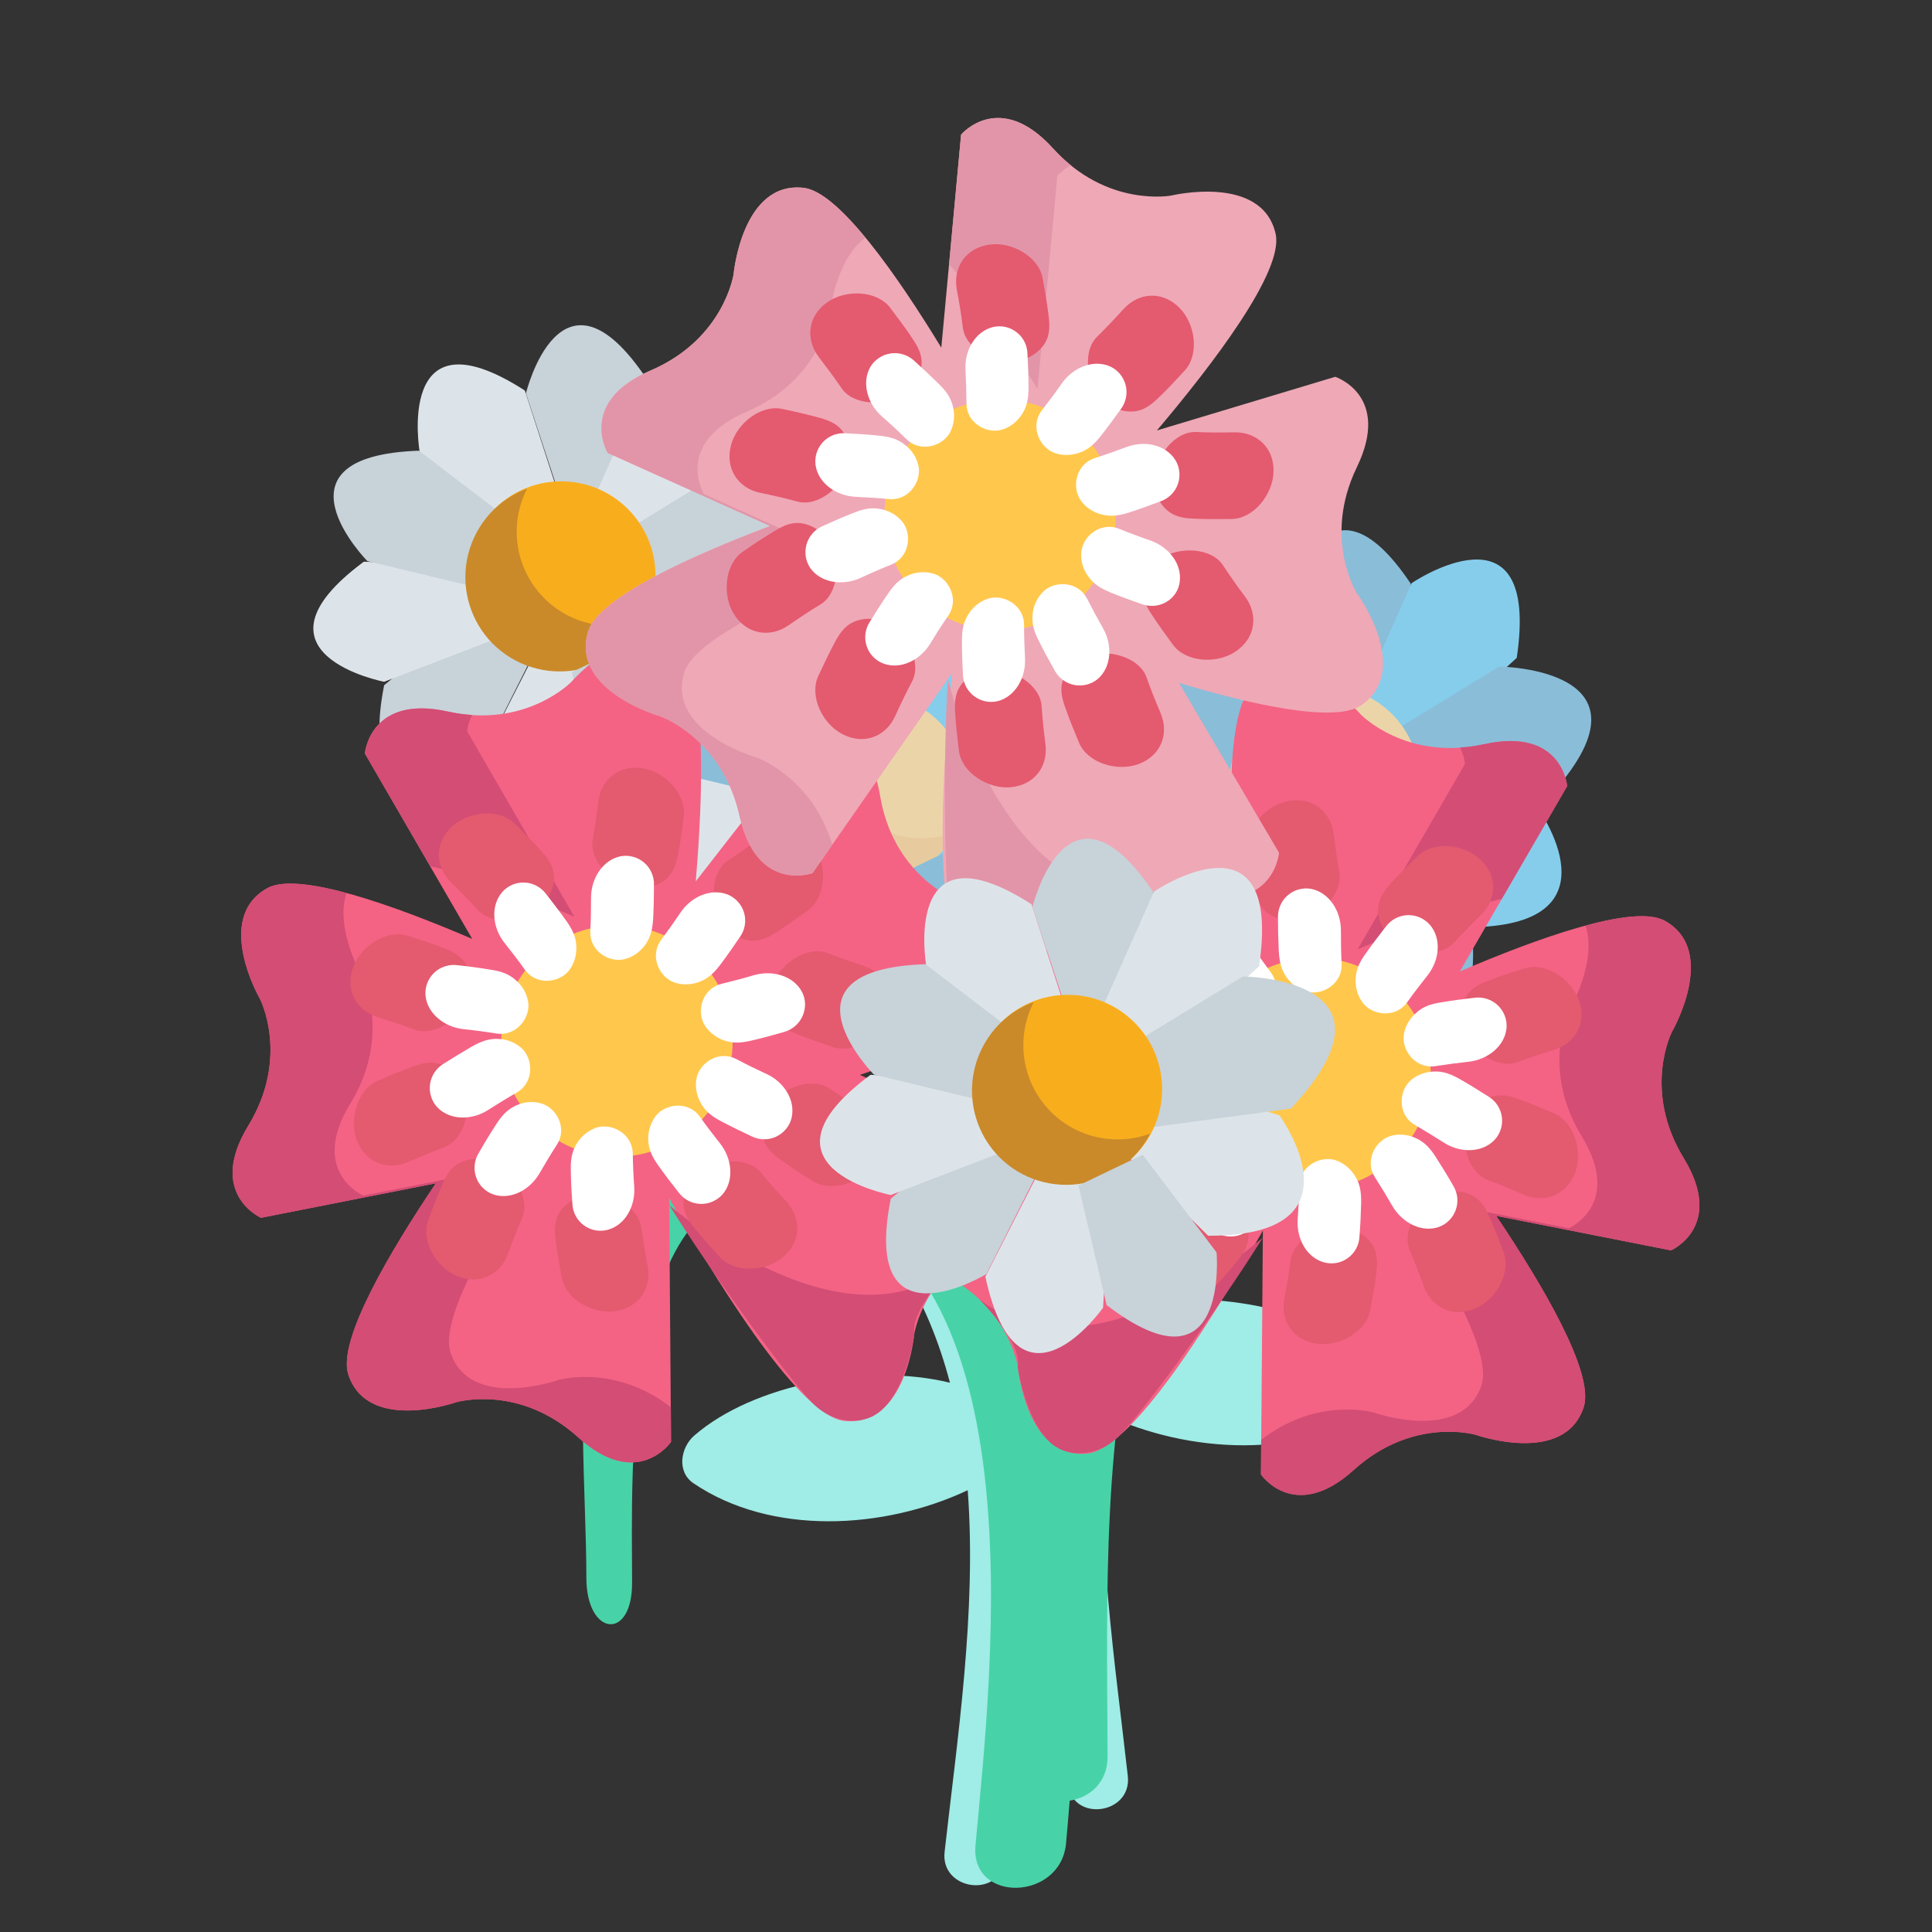 <svg width="36" height="36" viewBox="0 0 36 36" fill="none" xmlns="http://www.w3.org/2000/svg">
<rect x="0" y="0" width="36" height="36" fill="#333333" stroke="none"/>
<g id="emojione-v1:bouquet-of-flowers">
<g id="Group">
<path id="Vector" d="M15.908 20.992C15.333 20.549 14.635 21.432 15.209 21.875C16.562 22.919 17.309 24.273 17.701 25.765C16.149 25.387 14.034 25.797 12.937 26.749C12.682 26.97 12.603 27.424 12.924 27.64C14.366 28.616 16.463 28.506 18.032 27.768C18.202 30.035 17.832 32.442 17.601 34.509C17.521 35.227 18.637 35.379 18.717 34.656C19.226 30.08 20.124 24.248 15.907 20.992" fill="#A0ECE6"/>
<path id="Vector_2" d="M22.708 19.578C23.283 19.134 23.981 20.017 23.407 20.46C22.053 21.503 21.306 22.858 20.914 24.35C22.466 23.971 24.581 24.382 25.679 25.333C25.934 25.554 26.012 26.009 25.692 26.225C24.249 27.2 22.152 27.09 20.584 26.352C20.414 28.619 20.784 31.026 21.015 33.093C21.095 33.812 19.98 33.963 19.899 33.24C19.391 28.666 18.492 22.832 22.709 19.578" fill="#A0ECE6"/>
</g>
<path id="Vector_3" d="M27.528 19.342C26.476 18.029 24.769 17.579 23.242 18.433C20.905 19.738 19.827 22.053 19.333 24.626C18.585 22.329 17.146 20.573 14.475 20.454C10.069 20.256 10.929 26.366 10.926 29.397C10.925 30.486 11.778 30.586 11.778 29.497C11.779 27.48 11.53 21.572 14.779 22.214C19.455 23.138 18.468 31.161 18.177 34.386C18.079 35.468 19.766 35.423 19.864 34.349C19.887 34.101 19.909 33.836 19.932 33.553C20.304 33.493 20.638 33.218 20.638 32.732C20.626 29.688 20.529 26.656 21.348 23.693C21.791 22.084 22.74 20.442 24.349 19.794C27.391 18.569 26.702 23.726 26.159 25.028C25.745 26.021 26.035 26.794 26.452 25.79C27.314 23.727 29.071 21.273 27.528 19.344" fill="#47D3A7"/>
<path id="Vector_4" d="M9.339 10.125L7.82 8.421C7.82 8.421 7.351 5.714 9.78 7.277L10.484 9.453L9.339 10.122" fill="#DDE4E9"/>
<path id="Vector_5" d="M10.513 9.497L9.8 7.33C9.8 7.33 10.446 4.661 12.05 7.062L11.828 9.339L10.511 9.497" fill="#C8D2D9"/>
<path id="Vector_6" d="M11.083 9.252L12.064 7.045C12.064 7.045 14.472 5.412 14.022 8.438L12.228 10.066L11.083 9.252ZM11.243 12.521L11.115 14.798C11.115 14.798 9.533 17.043 8.92 14.222L9.961 12.184L11.243 12.521ZM12.211 10.525L14.401 11.215C14.401 11.215 16.052 13.47 13.073 13.458L11.435 11.836L12.211 10.525Z" fill="#DDE4E9"/>
<path id="Vector_7" d="M9.968 12.134L8.94 14.172C8.94 14.172 6.595 15.6 7.158 12.768L8.925 11.314L9.968 12.134Z" fill="#C8D2D9"/>
<path id="Vector_8" d="M9.285 11.886L7.158 12.704C7.158 12.704 4.461 12.185 6.78 10.466L9.066 10.578L9.285 11.886Z" fill="#DDE4E9"/>
<path id="Vector_9" d="M9.062 10.988L6.845 10.455C6.845 10.455 4.921 8.497 7.807 8.398L9.624 9.786L9.062 10.988ZM11.476 10.001L13.721 8.628C13.721 8.628 16.89 8.654 14.615 11.09L11.999 11.44L11.476 10.001Z" fill="#C8D2D9"/>
<path id="Vector_10" d="M10.456 12.485C11.427 12.485 12.214 11.698 12.214 10.727C12.214 9.756 11.427 8.969 10.456 8.969C9.485 8.969 8.698 9.756 8.698 10.727C8.698 11.698 9.485 12.485 10.456 12.485Z" fill="#F8AE1C"/>
<path id="Vector_11" d="M10.07 11.071C9.835 10.806 9.686 10.477 9.642 10.126C9.598 9.774 9.661 9.418 9.824 9.104C9.556 9.203 9.315 9.365 9.124 9.577C8.932 9.79 8.796 10.046 8.725 10.323C8.655 10.6 8.653 10.89 8.72 11.168C8.788 11.446 8.921 11.703 9.11 11.918C9.3 12.132 9.539 12.297 9.807 12.398C10.074 12.499 10.363 12.533 10.647 12.498C10.931 12.462 11.202 12.357 11.436 12.193C11.67 12.029 11.861 11.81 11.991 11.555C11.66 11.677 11.299 11.696 10.956 11.609C10.613 11.523 10.304 11.335 10.07 11.071Z" fill="#CA8A2A"/>
<path id="Vector_12" d="M11.852 11.949L13.228 13.77C13.228 13.77 13.475 16.504 11.181 14.751L10.656 12.523L11.852 11.949Z" fill="#C8D2D9"/>
<path id="Vector_13" d="M23.577 13.947L22.059 12.248C22.059 12.248 21.589 9.542 24.018 11.104L24.723 13.282L23.577 13.95" fill="#86CDEC"/>
<path id="Vector_14" d="M24.756 13.317L24.041 11.15C24.041 11.15 24.688 8.481 26.291 10.882L26.07 13.159L24.753 13.317" fill="#8ABDD8"/>
<path id="Vector_15" d="M25.324 13.072L26.305 10.865C26.305 10.865 28.712 9.233 28.262 12.259L26.47 13.888L25.324 13.072ZM25.481 16.341L25.35 18.619C25.35 18.619 23.769 20.862 23.157 18.042L24.198 16.004L25.481 16.341ZM26.449 14.344L28.639 15.034C28.639 15.034 30.292 17.29 27.311 17.278L25.672 15.656L26.449 14.344Z" fill="#86CDEC"/>
<path id="Vector_16" d="M24.204 15.954L23.178 17.992C23.178 17.992 20.834 19.421 21.394 16.588L23.162 15.133L24.204 15.954Z" fill="#8ABDD8"/>
<path id="Vector_17" d="M23.523 15.702L21.395 16.521C21.395 16.521 18.699 16.003 21.02 14.283L23.305 14.394L23.523 15.702Z" fill="#DDE4E9"/>
<path id="Vector_18" d="M23.299 14.808L21.081 14.274C21.081 14.274 19.157 12.316 22.043 12.218L23.86 13.606L23.299 14.808ZM25.689 13.794L27.934 12.421C27.934 12.421 31.103 12.446 28.829 14.883L26.211 15.232L25.689 13.794Z" fill="#8ABDD8"/>
<path id="Vector_19" d="M24.695 16.307C25.666 16.307 26.453 15.52 26.453 14.549C26.453 13.577 25.666 12.79 24.695 12.79C23.724 12.79 22.936 13.577 22.936 14.549C22.936 15.52 23.724 16.307 24.695 16.307Z" fill="#ECD4A9"/>
<path id="Vector_20" d="M24.311 14.89C24.077 14.625 23.928 14.296 23.884 13.945C23.84 13.594 23.903 13.238 24.065 12.923C23.797 13.022 23.556 13.185 23.365 13.397C23.174 13.61 23.037 13.865 22.967 14.142C22.897 14.419 22.895 14.71 22.962 14.987C23.029 15.265 23.163 15.523 23.352 15.737C23.661 16.086 24.096 16.299 24.561 16.327C25.027 16.356 25.485 16.199 25.834 15.89C26.004 15.739 26.134 15.566 26.233 15.375C25.901 15.497 25.54 15.516 25.197 15.43C24.854 15.343 24.546 15.155 24.311 14.89Z" fill="#E7CB9F"/>
<path id="Vector_21" d="M26.066 15.742L27.442 17.562C27.442 17.562 27.687 20.298 25.393 18.544L24.869 16.316L26.066 15.742Z" fill="#8ABDD8"/>
<path id="Vector_22" d="M15.133 14.085L13.615 12.386C13.615 12.386 13.145 9.68 15.573 11.243L16.278 13.419L15.133 14.088" fill="#86CDEC"/>
<path id="Vector_23" d="M16.31 13.453L15.595 11.286C15.595 11.286 16.24 8.617 17.845 11.018L17.624 13.295L16.308 13.453" fill="#8ABDD8"/>
<path id="Vector_24" d="M16.875 13.207L17.855 11C17.855 11 20.264 9.368 19.814 12.393L18.02 14.022L16.875 13.207ZM17.038 16.476L16.909 18.753C16.909 18.753 15.326 20.998 14.715 18.177L15.754 16.139L17.038 16.476ZM18.006 14.48L20.197 15.171C20.197 15.171 21.85 17.432 18.868 17.414L17.231 15.792L18.006 14.48Z" fill="#86CDEC"/>
<path id="Vector_25" d="M15.761 16.09L14.734 18.128C14.734 18.128 12.389 19.557 12.952 16.724L14.717 15.269L15.761 16.09Z" fill="#8ABDD8"/>
<path id="Vector_26" d="M15.08 15.84L12.953 16.659C12.953 16.659 10.255 16.14 12.575 14.421L14.861 14.532L15.08 15.84Z" fill="#DDE4E9"/>
<path id="Vector_27" d="M14.856 14.944L12.639 14.41C12.639 14.41 10.715 12.452 13.6 12.354L15.416 13.741L14.856 14.944ZM17.244 13.929L19.489 12.556C19.489 12.556 22.659 12.583 20.384 15.018L17.767 15.369L17.244 13.929Z" fill="#8ABDD8"/>
<path id="Vector_28" d="M16.251 16.445C17.221 16.445 18.009 15.658 18.009 14.687C18.009 13.716 17.221 12.929 16.251 12.929C15.28 12.929 14.493 13.716 14.493 14.687C14.493 15.658 15.28 16.445 16.251 16.445Z" fill="#ECD4A9"/>
<path id="Vector_29" d="M15.862 15.025C15.627 14.761 15.478 14.432 15.434 14.081C15.39 13.729 15.453 13.373 15.616 13.059C15.348 13.158 15.107 13.32 14.916 13.533C14.725 13.745 14.588 14.001 14.518 14.278C14.449 14.555 14.447 14.845 14.515 15.123C14.582 15.401 14.717 15.658 14.906 15.872C15.095 16.086 15.334 16.251 15.602 16.352C15.869 16.452 16.157 16.487 16.441 16.451C16.724 16.415 16.995 16.311 17.229 16.147C17.463 15.983 17.654 15.765 17.785 15.51C17.453 15.633 17.091 15.652 16.748 15.565C16.405 15.479 16.097 15.291 15.862 15.025Z" fill="#E7CB9F"/>
<path id="Vector_30" d="M17.623 15.879L18.999 17.701C18.999 17.701 19.244 20.436 16.951 18.682L16.427 16.454L17.623 15.879Z" fill="#8ABDD8"/>
<path id="Vector_31" d="M17.778 16.75C17.778 16.75 16.642 16.294 16.399 14.826C16.153 13.357 15.095 13.686 15.095 13.686L12.964 16.423C13.1 14.826 13.179 12.638 12.648 12.157C11.788 11.385 10.648 12.704 10.648 12.704C10.648 12.704 9.8 13.583 8.345 13.259C6.891 12.937 6.798 14.04 6.798 14.04L8.799 17.495C7.368 16.881 5.561 16.227 4.98 16.55C3.971 17.11 4.847 18.62 4.847 18.62C4.847 18.62 5.403 19.704 4.626 20.976C3.851 22.248 4.864 22.692 4.864 22.692L8.121 22.049C7.253 23.34 6.282 24.986 6.491 25.615C6.855 26.71 8.502 26.128 8.502 26.128C8.502 26.128 9.669 25.783 10.774 26.783C11.879 27.782 12.504 26.867 12.504 26.867L12.469 22.322C13.193 23.604 14.851 26.382 15.733 26.476C16.882 26.602 17.035 24.865 17.035 24.865C17.035 24.865 17.211 23.657 18.577 23.066C19.948 22.479 19.374 21.53 19.374 21.53L16.023 20.029C17.382 19.568 18.828 18.96 19.031 18.402C19.426 17.315 17.777 16.752 17.777 16.752" fill="#F46384"/>
<path id="Vector_32" d="M12.471 22.456C12.471 22.456 15.67 25.265 17.759 23.597C17.759 23.597 16.95 24.4 17.038 24.862C17.038 24.862 16.842 26.269 16.119 26.442C16.119 26.442 15.591 26.618 15.116 26.119C14.64 25.62 13.258 23.723 12.471 22.456ZM10.404 25.714C10.404 25.714 8.759 26.296 8.394 25.202C8.188 24.572 9.156 22.926 10.023 21.637L6.767 22.278C6.767 22.278 5.751 21.833 6.528 20.563C7.305 19.291 6.751 18.205 6.751 18.205C6.751 18.205 6.232 17.308 6.457 16.641C5.804 16.464 5.254 16.397 4.98 16.55C3.971 17.11 4.847 18.62 4.847 18.62C4.847 18.62 5.403 19.704 4.626 20.976C3.851 22.248 4.864 22.692 4.864 22.692L8.121 22.049C7.253 23.34 6.282 24.986 6.491 25.615C6.855 26.71 8.502 26.128 8.502 26.128C8.502 26.128 9.669 25.783 10.774 26.783C11.879 27.782 12.504 26.867 12.504 26.867L12.501 26.223C11.453 25.407 10.404 25.714 10.404 25.714ZM10.704 17.083L8.705 13.627C8.705 13.627 8.716 13.486 8.796 13.322C8.645 13.313 8.495 13.292 8.348 13.259C6.893 12.937 6.801 14.04 6.801 14.04L8.02 16.142C8.808 16.314 9.829 16.705 10.704 17.083Z" fill="#D34D75"/>
<path id="Vector_33" d="M11.496 21.553C12.687 21.553 13.652 20.588 13.652 19.397C13.652 18.207 12.687 17.242 11.496 17.242C10.306 17.242 9.341 18.207 9.341 19.397C9.341 20.588 10.306 21.553 11.496 21.553Z" fill="#FFC84D"/>
<path id="Vector_34" d="M16.099 18C15.873 17.924 15.645 17.848 15.425 17.76C15.05 17.611 14.545 17.954 14.402 18.328C14.328 18.522 14.328 18.733 14.407 18.905C14.496 19.102 14.651 19.187 14.844 19.267C15.064 19.356 15.293 19.433 15.518 19.509C15.905 19.637 16.39 19.332 16.539 18.941C16.708 18.511 16.488 18.13 16.099 18.001M14.164 15.614C13.971 15.756 13.777 15.897 13.578 16.024C13.236 16.246 13.224 16.852 13.444 17.186C13.559 17.36 13.733 17.481 13.919 17.518C14.129 17.558 14.289 17.485 14.467 17.371C14.666 17.243 14.861 17.103 15.055 16.962C15.384 16.72 15.419 16.15 15.186 15.8C14.93 15.416 14.493 15.373 14.164 15.614ZM11.15 14.932C11.12 15.169 11.089 15.406 11.046 15.641C10.971 16.04 11.404 16.465 11.797 16.534C12.002 16.57 12.21 16.529 12.365 16.417C12.539 16.291 12.594 16.125 12.634 15.919C12.681 15.685 12.712 15.448 12.741 15.212C12.791 14.807 12.401 14.39 11.987 14.317C11.533 14.238 11.2 14.527 11.15 14.932ZM8.404 16.442C8.574 16.61 8.745 16.778 8.903 16.954C9.174 17.255 9.779 17.167 10.07 16.896C10.225 16.753 10.316 16.564 10.323 16.373C10.326 16.158 10.227 16.014 10.087 15.857C9.93 15.68 9.759 15.512 9.589 15.344C9.296 15.058 8.727 15.118 8.42 15.403C8.084 15.716 8.112 16.155 8.404 16.442ZM7.035 18.953C7.265 19.024 7.492 19.097 7.713 19.181C8.093 19.326 8.589 18.974 8.727 18.599C8.798 18.402 8.794 18.191 8.712 18.02C8.617 17.826 8.466 17.742 8.27 17.667C8.049 17.58 7.82 17.508 7.592 17.436C7.204 17.314 6.723 17.628 6.58 18.021C6.419 18.454 6.647 18.832 7.035 18.953ZM7.604 21.653C7.823 21.557 8.043 21.465 8.266 21.383C8.651 21.246 8.796 20.656 8.656 20.282C8.588 20.093 8.449 19.938 8.269 19.852C8.07 19.765 7.897 19.8 7.701 19.871C7.478 19.952 7.257 20.045 7.037 20.14C6.664 20.3 6.502 20.852 6.648 21.242C6.81 21.674 7.23 21.814 7.604 21.653ZM9.465 23.367C9.547 23.141 9.63 22.917 9.728 22.698C9.889 22.329 9.563 21.816 9.197 21.659C9.003 21.577 8.791 21.571 8.617 21.644C8.418 21.728 8.326 21.876 8.243 22.07C8.145 22.287 8.061 22.51 7.98 22.735C7.838 23.118 8.127 23.614 8.512 23.777C8.935 23.955 9.323 23.75 9.465 23.367ZM12.069 23.592C12.023 23.358 11.984 23.122 11.952 22.885C11.901 22.482 11.36 22.209 10.961 22.263C10.762 22.288 10.582 22.39 10.457 22.547C10.331 22.721 10.329 22.894 10.353 23.103C10.381 23.34 10.426 23.576 10.469 23.809C10.542 24.211 11.045 24.49 11.459 24.432C11.915 24.37 12.145 23.993 12.069 23.592ZM14.659 22.396C14.495 22.222 14.337 22.043 14.186 21.858C13.932 21.541 13.327 21.596 13.02 21.85C12.942 21.912 12.877 21.988 12.829 22.075C12.78 22.162 12.75 22.257 12.738 22.355C12.723 22.572 12.809 22.72 12.941 22.885C13.091 23.07 13.251 23.248 13.412 23.424C13.686 23.725 14.26 23.698 14.581 23.432C14.937 23.14 14.933 22.7 14.659 22.396ZM16.07 20.68C15.866 20.555 15.666 20.425 15.47 20.289C15.138 20.055 14.57 20.27 14.34 20.6C14.224 20.763 14.177 20.965 14.21 21.162C14.251 21.374 14.38 21.494 14.551 21.616C14.745 21.755 14.947 21.884 15.149 22.008C15.496 22.223 16.04 22.042 16.279 21.695C16.538 21.317 16.417 20.895 16.07 20.68Z" fill="#E45A6F"/>
<path id="Vector_35" d="M11.818 22.117C11.803 21.91 11.794 21.701 11.791 21.493C11.783 21.133 11.419 20.93 11.132 21.006C10.975 21.055 10.84 21.159 10.753 21.299C10.648 21.464 10.633 21.622 10.636 21.808C10.64 22.016 10.65 22.226 10.666 22.433C10.669 22.511 10.69 22.587 10.727 22.656C10.763 22.725 10.815 22.785 10.878 22.831C10.94 22.877 11.013 22.909 11.089 22.924C11.166 22.939 11.245 22.936 11.32 22.917C11.651 22.83 11.841 22.474 11.818 22.117ZM10.05 21.869C10.155 21.688 10.26 21.51 10.376 21.332C10.572 21.034 10.382 20.659 10.103 20.566C9.945 20.515 9.773 20.526 9.623 20.596C9.446 20.675 9.344 20.797 9.244 20.953C9.129 21.129 9.021 21.308 8.918 21.489C8.878 21.555 8.852 21.63 8.845 21.708C8.837 21.785 8.846 21.864 8.872 21.937C8.898 22.011 8.94 22.078 8.996 22.133C9.051 22.188 9.117 22.23 9.191 22.256C9.514 22.365 9.869 22.175 10.05 21.869ZM9.09 20.686C9.268 20.574 9.444 20.464 9.627 20.359C9.939 20.183 9.943 19.764 9.739 19.55C9.62 19.435 9.464 19.367 9.299 19.36C9.104 19.347 8.958 19.409 8.796 19.499C8.614 19.604 8.438 19.713 8.26 19.825C8.194 19.866 8.137 19.921 8.094 19.986C8.051 20.052 8.024 20.126 8.013 20.203C8.003 20.281 8.009 20.36 8.033 20.434C8.056 20.509 8.096 20.577 8.15 20.634C8.387 20.879 8.79 20.877 9.09 20.686ZM8.627 19.176C8.834 19.197 9.041 19.224 9.248 19.258C9.603 19.316 9.869 18.994 9.846 18.7C9.826 18.535 9.747 18.384 9.622 18.274C9.48 18.141 9.328 18.098 9.144 18.069C8.938 18.035 8.731 18.007 8.523 17.985C8.446 17.974 8.367 17.982 8.293 18.006C8.218 18.029 8.15 18.07 8.093 18.123C8.036 18.177 7.992 18.242 7.963 18.315C7.935 18.387 7.923 18.465 7.928 18.543C7.957 18.883 8.276 19.134 8.627 19.176ZM9.399 17.567C9.528 17.731 9.658 17.895 9.779 18.068C9.986 18.359 10.402 18.321 10.593 18.096C10.692 17.976 10.746 17.811 10.739 17.638C10.733 17.442 10.655 17.304 10.548 17.153C10.427 16.981 10.297 16.817 10.171 16.652C10.123 16.59 10.063 16.539 9.993 16.503C9.924 16.467 9.847 16.447 9.769 16.445C9.691 16.442 9.614 16.457 9.542 16.488C9.471 16.52 9.407 16.566 9.356 16.625C9.135 16.886 9.178 17.287 9.399 17.567ZM11.013 16.72C11.013 16.928 11.011 17.137 11 17.347C10.979 17.705 11.328 17.935 11.619 17.877C11.772 17.845 11.917 17.75 12.018 17.612C12.134 17.453 12.159 17.297 12.171 17.112C12.182 16.903 12.185 16.694 12.186 16.485C12.188 16.407 12.172 16.33 12.14 16.258C12.109 16.187 12.061 16.124 12.002 16.073C11.943 16.022 11.873 15.985 11.797 15.965C11.722 15.944 11.643 15.941 11.566 15.955C11.233 16.023 11.016 16.364 11.013 16.72ZM12.684 16.999C12.568 17.172 12.447 17.343 12.321 17.511C12.106 17.797 12.268 18.183 12.539 18.296C12.684 18.357 12.858 18.357 13.019 18.3C13.205 18.233 13.312 18.118 13.426 17.971C13.553 17.802 13.671 17.631 13.789 17.457C13.834 17.393 13.865 17.32 13.878 17.243C13.891 17.166 13.887 17.087 13.866 17.012C13.845 16.937 13.807 16.868 13.756 16.809C13.704 16.75 13.64 16.703 13.569 16.672C13.253 16.542 12.883 16.706 12.684 16.999ZM14.055 18.169C13.857 18.228 13.655 18.282 13.45 18.331C13.101 18.413 12.977 18.812 13.114 19.074C13.187 19.21 13.321 19.324 13.482 19.383C13.665 19.45 13.822 19.431 14.002 19.39C14.206 19.343 14.409 19.287 14.609 19.23C14.951 19.131 15.088 18.76 14.945 18.485C14.787 18.183 14.399 18.073 14.055 18.169ZM13.423 21.313C13.294 21.149 13.164 20.983 13.044 20.811C12.836 20.519 12.42 20.555 12.228 20.783C12.126 20.913 12.073 21.075 12.079 21.24C12.087 21.433 12.163 21.573 12.271 21.723C12.393 21.896 12.519 22.061 12.649 22.224C12.696 22.287 12.757 22.338 12.826 22.374C12.895 22.41 12.972 22.43 13.05 22.433C13.128 22.436 13.206 22.421 13.277 22.39C13.349 22.359 13.413 22.313 13.465 22.254C13.684 21.995 13.64 21.593 13.423 21.313ZM14.287 20.014C14.096 19.926 13.909 19.834 13.724 19.736C13.407 19.567 13.052 19.788 12.982 20.076C12.947 20.226 12.974 20.4 13.055 20.549C13.15 20.722 13.281 20.811 13.446 20.897C13.632 20.996 13.819 21.086 14.008 21.175C14.078 21.21 14.155 21.228 14.233 21.229C14.311 21.23 14.389 21.214 14.46 21.181C14.53 21.148 14.593 21.101 14.643 21.041C14.694 20.981 14.73 20.911 14.749 20.835C14.829 20.504 14.611 20.166 14.289 20.014" fill="white"/>
<path id="Vector_36" d="M18.223 17.358C18.223 17.358 19.359 16.902 19.601 15.433C19.848 13.965 20.905 14.294 20.905 14.294L23.036 17.031C22.901 15.433 22.821 13.245 23.352 12.765C24.213 11.992 25.353 13.311 25.353 13.311C25.353 13.311 26.201 14.19 27.655 13.867C29.11 13.545 29.202 14.648 29.202 14.648L27.201 18.102C28.633 17.488 30.439 16.834 31.02 17.157C32.03 17.718 31.154 19.227 31.154 19.227C31.154 19.227 30.597 20.312 31.375 21.583C32.149 22.855 31.137 23.299 31.137 23.299L27.88 22.656C28.747 23.947 29.718 25.593 29.509 26.223C29.146 27.318 27.499 26.736 27.499 26.736C27.499 26.736 26.331 26.391 25.226 27.39C24.122 28.39 23.496 27.475 23.496 27.475L23.532 22.93C22.808 24.212 21.15 26.989 20.267 27.084C19.119 27.209 18.965 25.472 18.965 25.472C18.965 25.472 18.79 24.264 17.423 23.674C16.052 23.086 16.627 22.137 16.627 22.137L19.978 20.636C18.619 20.175 17.173 19.568 16.969 19.01C16.575 17.923 18.223 17.36 18.223 17.36" fill="#F46384"/>
<path id="Vector_37" d="M23.53 23.062C23.53 23.062 20.331 25.872 18.242 24.204C18.242 24.204 19.051 25.006 18.964 25.468C18.964 25.468 19.159 26.876 19.882 27.048C19.882 27.048 20.41 27.224 20.885 26.726C21.361 26.227 22.743 24.329 23.53 23.062ZM25.597 26.321C25.597 26.321 27.242 26.903 27.606 25.809C27.813 25.18 26.844 23.534 25.977 22.244L29.233 22.886C29.233 22.886 30.25 22.441 29.472 21.171C28.695 19.898 29.249 18.813 29.249 18.813C29.249 18.813 29.769 17.916 29.544 17.248C30.196 17.072 30.747 17.004 31.02 17.157C32.03 17.718 31.154 19.227 31.154 19.227C31.154 19.227 30.597 20.312 31.375 21.583C32.149 22.855 31.137 23.299 31.137 23.299L27.88 22.656C28.747 23.947 29.719 25.593 29.509 26.223C29.146 27.318 27.499 26.736 27.499 26.736C27.499 26.736 26.331 26.391 25.226 27.39C24.122 28.39 23.496 27.475 23.496 27.475L23.5 26.83C24.548 26.015 25.597 26.321 25.597 26.321ZM25.298 17.69L27.298 14.235C27.298 14.235 27.287 14.094 27.207 13.929C27.349 13.92 27.498 13.902 27.655 13.867C29.11 13.545 29.202 14.648 29.202 14.648L27.983 16.75C27.195 16.922 26.174 17.312 25.298 17.69Z" fill="#D34D75"/>
<path id="Vector_38" d="M24.504 22.16C25.695 22.16 26.66 21.195 26.66 20.005C26.66 18.814 25.695 17.849 24.504 17.849C23.314 17.849 22.349 18.814 22.349 20.005C22.349 21.195 23.314 22.16 24.504 22.16Z" fill="#FFC84D"/>
<path id="Vector_39" d="M19.901 18.608C20.127 18.532 20.355 18.456 20.575 18.368C20.95 18.218 21.455 18.561 21.598 18.936C21.672 19.13 21.672 19.34 21.593 19.513C21.504 19.711 21.349 19.795 21.156 19.874C20.936 19.964 20.707 20.04 20.482 20.116C20.095 20.245 19.61 19.939 19.461 19.548C19.292 19.119 19.512 18.737 19.901 18.609M21.836 16.222C22.029 16.364 22.222 16.504 22.421 16.632C22.764 16.853 22.775 17.461 22.555 17.793C22.502 17.877 22.432 17.95 22.351 18.007C22.269 18.064 22.177 18.105 22.08 18.126C21.87 18.165 21.711 18.093 21.532 17.979C21.333 17.851 21.138 17.71 20.944 17.57C20.616 17.328 20.581 16.758 20.813 16.408C21.069 16.023 21.507 15.981 21.836 16.222ZM24.851 15.54C24.881 15.777 24.913 16.013 24.956 16.248C25.031 16.647 24.598 17.072 24.204 17.142C24.107 17.16 24.006 17.16 23.909 17.14C23.811 17.119 23.718 17.08 23.636 17.024C23.462 16.899 23.407 16.733 23.367 16.526C23.322 16.292 23.287 16.057 23.26 15.82C23.21 15.414 23.601 14.998 24.015 14.924C24.468 14.845 24.801 15.135 24.851 15.54ZM27.596 17.049C27.426 17.218 27.255 17.386 27.097 17.561C26.827 17.862 26.221 17.774 25.93 17.504C25.78 17.37 25.689 17.182 25.677 16.981C25.675 16.765 25.773 16.621 25.913 16.464C26.071 16.288 26.241 16.12 26.412 15.953C26.705 15.666 27.274 15.726 27.58 16.011C27.916 16.323 27.889 16.762 27.596 17.049ZM28.963 19.561C28.734 19.631 28.506 19.705 28.285 19.788C27.905 19.933 27.409 19.582 27.271 19.206C27.2 19.01 27.204 18.799 27.286 18.628C27.381 18.434 27.533 18.35 27.728 18.276C27.949 18.189 28.178 18.116 28.406 18.045C28.794 17.922 29.275 18.236 29.418 18.63C29.579 19.061 29.351 19.439 28.963 19.561ZM28.395 22.262C28.176 22.165 27.956 22.073 27.732 21.991C27.348 21.854 27.203 21.264 27.343 20.89C27.417 20.694 27.557 20.538 27.73 20.46C27.929 20.373 28.101 20.408 28.298 20.48C28.52 20.56 28.741 20.653 28.961 20.748C29.335 20.909 29.497 21.46 29.351 21.85C29.189 22.281 28.768 22.422 28.395 22.262ZM26.533 23.974C26.453 23.748 26.366 23.525 26.27 23.305C26.11 22.936 26.435 22.424 26.801 22.266C26.995 22.184 27.207 22.178 27.381 22.252C27.58 22.335 27.672 22.484 27.755 22.677C27.853 22.895 27.938 23.118 28.019 23.342C28.16 23.726 27.871 24.221 27.486 24.385C27.063 24.562 26.675 24.358 26.533 23.974ZM23.931 24.199C23.977 23.964 24.018 23.727 24.048 23.492C24.099 23.089 24.641 22.816 25.039 22.87C25.243 22.899 25.427 23.001 25.543 23.154C25.669 23.328 25.671 23.501 25.647 23.71C25.62 23.948 25.575 24.182 25.532 24.416C25.458 24.817 24.955 25.096 24.542 25.039C24.085 24.977 23.856 24.6 23.931 24.199ZM21.343 23.004C21.507 22.828 21.666 22.65 21.816 22.466C22.07 22.149 22.674 22.203 22.982 22.458C23.143 22.589 23.246 22.773 23.263 22.964C23.279 23.18 23.192 23.327 23.06 23.492C22.911 23.678 22.75 23.855 22.59 24.032C22.315 24.333 21.741 24.305 21.421 24.04C21.064 23.747 21.069 23.308 21.343 23.004ZM19.93 21.287C20.136 21.16 20.337 21.034 20.53 20.896C20.863 20.662 21.43 20.879 21.661 21.207C21.778 21.378 21.826 21.583 21.791 21.77C21.75 21.982 21.621 22.103 21.45 22.224C21.256 22.362 21.053 22.491 20.852 22.616C20.504 22.83 19.961 22.649 19.721 22.303C19.462 21.925 19.583 21.503 19.93 21.287Z" fill="#E45A6F"/>
<path id="Vector_40" d="M24.18 22.725C24.195 22.517 24.206 22.31 24.207 22.1C24.215 21.741 24.579 21.538 24.866 21.613C25.014 21.655 25.154 21.762 25.246 21.907C25.35 22.071 25.365 22.229 25.363 22.415C25.358 22.624 25.348 22.832 25.332 23.04C25.329 23.118 25.308 23.194 25.272 23.263C25.235 23.332 25.183 23.392 25.121 23.438C25.058 23.485 24.986 23.517 24.909 23.532C24.832 23.546 24.753 23.544 24.678 23.524C24.347 23.437 24.158 23.081 24.18 22.725ZM25.948 22.477C25.844 22.295 25.735 22.116 25.622 21.94C25.426 21.641 25.616 21.266 25.895 21.173C26.043 21.122 26.217 21.134 26.375 21.204C26.552 21.282 26.654 21.405 26.754 21.56C26.868 21.737 26.977 21.915 27.08 22.096C27.12 22.163 27.146 22.238 27.154 22.315C27.162 22.393 27.152 22.471 27.126 22.545C27.1 22.618 27.058 22.685 27.003 22.74C26.947 22.796 26.881 22.838 26.807 22.864C26.484 22.973 26.129 22.782 25.948 22.477ZM26.908 21.293C26.729 21.181 26.553 21.071 26.371 20.966C26.058 20.791 26.054 20.372 26.259 20.157C26.366 20.047 26.529 19.977 26.699 19.967C26.894 19.954 27.039 20.017 27.201 20.107C27.384 20.211 27.56 20.321 27.737 20.434C27.804 20.475 27.861 20.529 27.904 20.595C27.946 20.66 27.974 20.734 27.985 20.811C27.995 20.889 27.989 20.968 27.965 21.042C27.941 21.116 27.901 21.185 27.848 21.242C27.611 21.487 27.208 21.485 26.908 21.293ZM27.373 19.783C27.166 19.806 26.959 19.833 26.753 19.865C26.398 19.924 26.131 19.601 26.155 19.307C26.169 19.154 26.25 18.998 26.378 18.882C26.521 18.749 26.673 18.706 26.857 18.677C27.064 18.641 27.272 18.615 27.478 18.592C27.555 18.582 27.634 18.589 27.708 18.613C27.782 18.637 27.85 18.677 27.907 18.73C27.964 18.784 28.009 18.849 28.037 18.922C28.066 18.994 28.078 19.072 28.073 19.15C28.043 19.491 27.725 19.741 27.373 19.783ZM26.601 18.174C26.472 18.339 26.342 18.503 26.221 18.676C26.014 18.967 25.598 18.928 25.407 18.703C25.304 18.574 25.252 18.411 25.261 18.246C25.267 18.05 25.345 17.912 25.452 17.762C25.573 17.589 25.703 17.424 25.829 17.259C25.877 17.197 25.937 17.146 26.007 17.11C26.076 17.075 26.153 17.055 26.231 17.052C26.309 17.05 26.386 17.065 26.458 17.096C26.529 17.127 26.593 17.174 26.645 17.233C26.866 17.493 26.822 17.894 26.601 18.174ZM24.986 17.327C24.986 17.536 24.988 17.745 24.999 17.954C25.02 18.313 24.671 18.542 24.38 18.485C24.219 18.449 24.077 18.355 23.981 18.221C23.865 18.061 23.84 17.905 23.828 17.72C23.818 17.512 23.813 17.302 23.813 17.093C23.811 17.015 23.827 16.938 23.859 16.866C23.89 16.795 23.938 16.732 23.997 16.681C24.056 16.63 24.126 16.593 24.202 16.573C24.277 16.552 24.356 16.549 24.433 16.563C24.766 16.631 24.983 16.971 24.986 17.327ZM23.316 17.606C23.433 17.78 23.554 17.951 23.679 18.118C23.894 18.405 23.732 18.791 23.461 18.904C23.307 18.964 23.136 18.965 22.981 18.907C22.795 18.841 22.688 18.726 22.574 18.579C22.449 18.41 22.328 18.238 22.211 18.064C22.166 18 22.136 17.927 22.122 17.85C22.109 17.773 22.113 17.694 22.134 17.619C22.155 17.544 22.193 17.475 22.244 17.416C22.296 17.357 22.36 17.31 22.431 17.279C22.747 17.149 23.117 17.313 23.316 17.606ZM21.943 18.775C22.142 18.833 22.344 18.887 22.548 18.936C22.897 19.018 23.021 19.417 22.884 19.678C22.811 19.815 22.677 19.929 22.516 19.987C22.333 20.054 22.176 20.037 21.996 19.995C21.793 19.947 21.59 19.893 21.39 19.835C21.314 19.814 21.244 19.778 21.185 19.727C21.125 19.676 21.078 19.613 21.045 19.542C21.013 19.471 20.997 19.393 20.999 19.315C21 19.237 21.019 19.16 21.053 19.09C21.211 18.788 21.599 18.678 21.943 18.775ZM22.579 21.92C22.708 21.756 22.837 21.59 22.957 21.419C23.166 21.126 23.582 21.163 23.774 21.39C23.871 21.508 23.927 21.675 23.923 21.848C23.915 22.041 23.839 22.18 23.731 22.331C23.609 22.503 23.483 22.668 23.353 22.832C23.306 22.894 23.245 22.945 23.176 22.981C23.107 23.017 23.03 23.037 22.952 23.04C22.874 23.043 22.796 23.029 22.724 22.998C22.653 22.967 22.589 22.92 22.537 22.862C22.318 22.602 22.362 22.2 22.579 21.92ZM21.714 20.621C21.906 20.532 22.093 20.441 22.282 20.343C22.599 20.175 22.954 20.395 23.024 20.683C23.06 20.835 23.033 21.007 22.951 21.157C22.857 21.329 22.726 21.418 22.561 21.505C22.374 21.604 22.187 21.694 21.998 21.783C21.928 21.817 21.851 21.835 21.773 21.837C21.695 21.837 21.618 21.821 21.547 21.789C21.476 21.756 21.413 21.708 21.363 21.648C21.313 21.588 21.276 21.518 21.257 21.442C21.178 21.111 21.396 20.773 21.717 20.621" fill="white"/>
<path id="Vector_41" d="M25.293 11.073C25.293 11.073 24.634 10.047 25.283 8.706C25.932 7.365 24.88 7.021 24.88 7.021L21.557 8.021C22.593 6.797 23.924 5.058 23.77 4.359C23.518 3.234 21.823 3.644 21.823 3.644C21.823 3.644 20.623 3.872 19.623 2.766C18.622 1.661 17.909 2.507 17.909 2.507L17.54 6.478C16.731 5.151 15.635 3.571 14.974 3.499C13.828 3.37 13.67 5.108 13.67 5.108C13.67 5.108 13.493 6.315 12.124 6.902C10.755 7.49 11.325 8.439 11.325 8.439L14.352 9.799C12.898 10.349 11.153 11.13 10.96 11.763C10.623 12.867 12.301 13.345 12.301 13.345C12.301 13.345 13.454 13.742 13.779 15.195C14.1 16.65 15.141 16.267 15.141 16.267L17.742 12.538C17.589 14.003 17.336 17.228 17.998 17.816C18.862 18.583 19.992 17.255 19.992 17.255C19.992 17.255 20.836 16.372 22.294 16.682C23.75 16.995 23.833 15.889 23.833 15.889L21.969 12.725C23.344 13.136 24.875 13.478 25.366 13.141C26.316 12.487 25.296 11.071 25.296 11.071" fill="#EFA8B6"/>
<path id="Vector_42" d="M17.662 12.655C17.662 12.655 18.645 16.796 21.311 16.647C21.311 16.647 20.191 16.832 19.991 17.26C19.991 17.26 19.019 18.296 18.33 18.017C18.33 18.017 17.798 17.853 17.699 17.172C17.6 16.49 17.57 14.142 17.662 12.655ZM14.091 14.113C14.091 14.113 12.412 13.634 12.75 12.53C12.945 11.897 14.688 11.117 16.142 10.568L13.116 9.206C13.116 9.206 12.544 8.256 13.915 7.67C15.286 7.084 15.459 5.875 15.459 5.875C15.459 5.875 15.555 4.844 16.126 4.43C15.697 3.91 15.287 3.536 14.973 3.502C13.827 3.373 13.669 5.111 13.669 5.111C13.669 5.111 13.493 6.317 12.124 6.905C10.755 7.493 11.324 8.441 11.324 8.441L14.351 9.802C12.898 10.352 11.153 11.132 10.959 11.766C10.622 12.869 12.3 13.348 12.3 13.348C12.3 13.348 13.453 13.745 13.778 15.198C14.099 16.653 15.14 16.27 15.14 16.27L15.509 15.741C15.125 14.469 14.092 14.113 14.092 14.113M19.333 7.247L19.702 3.276C19.702 3.276 19.792 3.168 19.953 3.08C19.835 2.985 19.724 2.881 19.622 2.769C18.622 1.664 17.908 2.51 17.908 2.51L17.685 4.929C18.231 5.527 18.836 6.436 19.333 7.25" fill="#E295A8"/>
<path id="Vector_43" d="M18.636 11.751C19.826 11.751 20.791 10.786 20.791 9.596C20.791 8.406 19.826 7.441 18.636 7.441C17.445 7.441 16.481 8.406 16.481 9.596C16.481 10.786 17.445 11.751 18.636 11.751Z" fill="#FFC84D"/>
<path id="Vector_44" d="M23.203 11.121C23.059 10.931 22.921 10.735 22.79 10.536C22.57 10.196 21.963 10.184 21.63 10.406C21.454 10.52 21.336 10.693 21.299 10.88C21.256 11.093 21.332 11.251 21.445 11.427C21.575 11.628 21.715 11.822 21.856 12.014C22.098 12.342 22.669 12.376 23.019 12.143C23.402 11.89 23.446 11.452 23.203 11.121ZM23.005 8.056C22.765 8.06 22.525 8.062 22.289 8.05C21.883 8.032 21.523 8.521 21.509 8.921C21.501 9.129 21.571 9.33 21.703 9.466C21.852 9.62 22.024 9.655 22.233 9.664C22.471 9.676 22.711 9.674 22.95 9.671C23.358 9.664 23.715 9.218 23.73 8.798C23.747 8.339 23.414 8.05 23.005 8.056ZM20.942 5.753C20.781 5.93 20.615 6.105 20.446 6.272C20.154 6.553 20.26 7.152 20.543 7.436C20.688 7.584 20.882 7.67 21.071 7.669C21.289 7.667 21.428 7.563 21.581 7.418C21.754 7.254 21.915 7.079 22.076 6.904C22.351 6.603 22.274 6.036 21.979 5.737C21.655 5.411 21.218 5.452 20.942 5.753ZM17.828 5.393C17.873 5.63 17.914 5.865 17.94 6.1C17.988 6.504 18.529 6.782 18.926 6.731C19.125 6.707 19.308 6.606 19.433 6.45C19.562 6.277 19.566 6.101 19.54 5.893C19.513 5.657 19.471 5.421 19.428 5.185C19.356 4.784 18.858 4.502 18.443 4.557C17.988 4.617 17.756 4.992 17.828 5.393ZM15.255 6.65C15.402 6.842 15.544 7.032 15.678 7.229C15.903 7.567 16.511 7.568 16.84 7.341C17.014 7.223 17.132 7.048 17.164 6.861C17.2 6.648 17.124 6.492 17.007 6.316C16.877 6.117 16.73 5.926 16.588 5.735C16.341 5.412 15.768 5.389 15.423 5.627C15.044 5.887 15.009 6.326 15.255 6.65ZM14.158 9.181C14.395 9.23 14.629 9.283 14.855 9.345C15.248 9.454 15.711 9.058 15.81 8.671C15.838 8.576 15.847 8.476 15.835 8.378C15.823 8.279 15.792 8.184 15.743 8.097C15.635 7.912 15.474 7.842 15.272 7.785C15.041 7.723 14.809 7.668 14.576 7.62C14.178 7.535 13.727 7.89 13.622 8.294C13.504 8.74 13.762 9.096 14.158 9.181ZM14.687 11.656C14.884 11.52 15.082 11.386 15.288 11.263C15.633 11.054 15.662 10.449 15.456 10.107C15.405 10.021 15.338 9.947 15.258 9.887C15.179 9.828 15.088 9.785 14.991 9.761C14.781 9.713 14.62 9.781 14.441 9.89C14.236 10.013 14.037 10.143 13.841 10.28C13.505 10.51 13.454 11.082 13.672 11.438C13.915 11.828 14.35 11.886 14.687 11.656ZM16.678 13.348C16.778 13.129 16.879 12.914 16.992 12.704C17.184 12.346 16.903 11.808 16.547 11.622C16.361 11.528 16.153 11.503 15.972 11.564C15.768 11.63 15.664 11.77 15.563 11.955C15.45 12.165 15.35 12.382 15.247 12.598C15.077 12.969 15.322 13.486 15.695 13.678C16.104 13.893 16.508 13.718 16.678 13.348ZM19.481 13.871C19.449 13.634 19.425 13.396 19.409 13.158C19.382 12.752 18.858 12.446 18.46 12.476C18.252 12.49 18.06 12.581 17.936 12.725C17.798 12.893 17.784 13.065 17.798 13.276C17.81 13.514 17.84 13.751 17.868 13.988C17.918 14.393 18.402 14.701 18.817 14.67C19.277 14.637 19.531 14.277 19.481 13.871ZM21.627 13.289C21.532 13.07 21.444 12.847 21.364 12.622C21.228 12.239 20.638 12.086 20.265 12.223C20.068 12.293 19.91 12.434 19.832 12.606C19.743 12.805 19.774 12.973 19.846 13.174C19.925 13.4 20.015 13.621 20.107 13.841C20.264 14.216 20.813 14.383 21.207 14.24C21.642 14.083 21.785 13.666 21.627 13.291" fill="#E45A6F"/>
<path id="Vector_45" d="M17.33 12C17.438 11.82 17.551 11.644 17.67 11.472C17.873 11.177 17.692 10.797 17.416 10.696C17.258 10.644 17.087 10.651 16.935 10.717C16.755 10.79 16.651 10.909 16.547 11.063C16.427 11.235 16.317 11.412 16.206 11.59C16.163 11.656 16.136 11.73 16.127 11.808C16.117 11.886 16.124 11.964 16.149 12.039C16.173 12.113 16.214 12.181 16.268 12.237C16.322 12.294 16.388 12.337 16.462 12.365C16.78 12.482 17.142 12.302 17.33 12ZM16.029 10.772C16.218 10.683 16.409 10.6 16.603 10.523C16.937 10.392 16.999 9.977 16.827 9.739C16.726 9.608 16.579 9.518 16.416 9.487C16.226 9.447 16.075 9.489 15.904 9.557C15.706 9.633 15.516 9.718 15.324 9.805C15.253 9.836 15.189 9.883 15.138 9.942C15.087 10.001 15.049 10.07 15.028 10.145C15.007 10.22 15.003 10.299 15.015 10.376C15.028 10.453 15.058 10.526 15.102 10.59C15.302 10.864 15.704 10.918 16.029 10.772ZM15.934 9.257C16.143 9.267 16.352 9.279 16.561 9.299C16.915 9.337 17.162 8.998 17.119 8.704C17.089 8.542 17 8.396 16.87 8.294C16.72 8.171 16.566 8.138 16.38 8.118C16.172 8.096 15.964 8.084 15.754 8.073C15.676 8.068 15.598 8.08 15.525 8.108C15.453 8.137 15.387 8.181 15.334 8.238C15.281 8.295 15.241 8.363 15.217 8.437C15.193 8.512 15.187 8.59 15.197 8.668C15.247 9.005 15.579 9.236 15.934 9.257ZM16.425 7.752C16.584 7.891 16.738 8.033 16.887 8.18C17.139 8.433 17.545 8.324 17.696 8.071C17.775 7.925 17.798 7.756 17.761 7.595C17.72 7.402 17.621 7.279 17.491 7.151C17.341 7.004 17.189 6.861 17.033 6.721C16.976 6.668 16.907 6.628 16.832 6.605C16.758 6.581 16.679 6.574 16.601 6.585C16.523 6.596 16.449 6.623 16.384 6.666C16.318 6.709 16.262 6.765 16.221 6.832C16.049 7.126 16.163 7.516 16.425 7.752ZM17.99 6.888C18.001 7.096 18.007 7.306 18.009 7.516C18.007 7.874 18.37 8.084 18.656 8.01C18.807 7.972 18.945 7.866 19.041 7.723C19.147 7.559 19.165 7.401 19.165 7.217C19.165 7.006 19.157 6.798 19.145 6.59C19.143 6.512 19.124 6.435 19.088 6.365C19.053 6.296 19.002 6.235 18.94 6.188C18.878 6.14 18.806 6.107 18.729 6.091C18.653 6.075 18.574 6.077 18.498 6.095C18.17 6.18 17.971 6.532 17.99 6.888ZM19.794 7.132C19.675 7.303 19.55 7.471 19.421 7.636C19.195 7.915 19.348 8.305 19.619 8.427C19.76 8.489 19.934 8.495 20.099 8.441C20.285 8.38 20.395 8.267 20.512 8.124C20.642 7.958 20.765 7.79 20.887 7.621C20.934 7.558 20.965 7.486 20.981 7.409C20.996 7.332 20.994 7.253 20.975 7.178C20.956 7.102 20.92 7.031 20.871 6.971C20.821 6.911 20.759 6.862 20.688 6.829C20.377 6.691 20.003 6.844 19.794 7.132ZM20.992 8.329C20.796 8.402 20.602 8.472 20.4 8.536C20.059 8.645 19.968 9.053 20.125 9.304C20.206 9.435 20.347 9.537 20.512 9.583C20.701 9.636 20.856 9.605 21.035 9.551C21.234 9.487 21.43 9.415 21.627 9.341C21.701 9.315 21.767 9.273 21.823 9.218C21.878 9.163 21.921 9.097 21.947 9.023C21.973 8.95 21.983 8.872 21.975 8.794C21.968 8.716 21.943 8.642 21.903 8.575C21.722 8.284 21.328 8.204 20.992 8.329ZM21.442 10.074C21.244 10.006 21.049 9.933 20.855 9.854C20.522 9.719 20.19 9.974 20.151 10.266C20.131 10.43 20.174 10.596 20.27 10.73C20.381 10.891 20.519 10.968 20.691 11.039C20.885 11.118 21.081 11.189 21.278 11.258C21.616 11.376 21.944 11.153 21.982 10.846C22.029 10.508 21.778 10.193 21.442 10.074ZM19.1 12.273C19.089 12.064 19.082 11.855 19.082 11.645C19.082 11.286 18.721 11.075 18.433 11.148C18.275 11.194 18.139 11.297 18.051 11.436C17.943 11.599 17.925 11.756 17.925 11.94C17.923 12.151 17.932 12.361 17.943 12.569C17.945 12.646 17.965 12.723 18 12.793C18.036 12.862 18.086 12.923 18.148 12.97C18.21 13.018 18.282 13.051 18.358 13.067C18.434 13.084 18.514 13.083 18.59 13.065C18.921 12.98 19.115 12.626 19.1 12.273ZM20.556 11.712C20.453 11.531 20.354 11.347 20.259 11.161C20.099 10.839 19.678 10.813 19.457 11.008C19.335 11.119 19.259 11.272 19.242 11.436C19.22 11.631 19.275 11.779 19.358 11.945C19.453 12.134 19.551 12.315 19.654 12.497C19.692 12.566 19.744 12.625 19.807 12.671C19.871 12.718 19.944 12.749 20.02 12.764C20.097 12.778 20.177 12.775 20.253 12.756C20.328 12.736 20.399 12.699 20.459 12.649C20.713 12.424 20.73 12.022 20.556 11.712Z" fill="white"/>
<path id="Vector_46" d="M18.777 19.699L17.259 17.994C17.259 17.994 16.79 15.288 19.22 16.85L19.924 19.028L18.777 19.697" fill="#DDE4E9"/>
<path id="Vector_47" d="M19.954 19.066L19.239 16.899C19.239 16.899 19.886 14.23 21.495 16.631L21.273 18.907L19.957 19.066" fill="#C8D2D9"/>
<path id="Vector_48" d="M20.522 18.82L21.503 16.613C21.503 16.613 23.91 14.98 23.461 18.006L21.668 19.635L20.522 18.82ZM20.684 22.089L20.554 24.367C20.554 24.367 18.972 26.611 18.361 23.79L19.4 21.752L20.684 22.089ZM21.649 20.093L23.84 20.783C23.84 20.783 25.492 23.039 22.512 23.026L20.873 21.405L21.649 20.093Z" fill="#DDE4E9"/>
<path id="Vector_49" d="M19.407 21.702L18.38 23.74C18.38 23.74 16.035 25.169 16.598 22.336L18.364 20.882L19.407 21.702Z" fill="#C8D2D9"/>
<path id="Vector_50" d="M18.726 21.448L16.599 22.267C16.599 22.267 13.9 21.748 16.221 20.028L18.507 20.14L18.726 21.448Z" fill="#DDE4E9"/>
<path id="Vector_51" d="M18.5 20.557L16.283 20.023C16.283 20.023 14.359 18.065 17.244 17.966L19.062 19.353L18.5 20.557ZM20.914 19.569L23.159 18.195C23.159 18.195 26.328 18.222 24.054 20.657L21.436 21.008L20.914 19.569Z" fill="#C8D2D9"/>
<path id="Vector_52" d="M19.896 22.053C20.867 22.053 21.654 21.266 21.654 20.295C21.654 19.324 20.867 18.537 19.896 18.537C18.924 18.537 18.137 19.324 18.137 20.295C18.137 21.266 18.924 22.053 19.896 22.053Z" fill="#F8AE1C"/>
<path id="Vector_53" d="M19.509 20.639C19.275 20.374 19.126 20.044 19.082 19.694C19.038 19.343 19.101 18.987 19.263 18.672C19.058 18.747 18.869 18.859 18.705 19.004C18.356 19.313 18.144 19.748 18.115 20.213C18.086 20.678 18.243 21.136 18.551 21.486C18.74 21.7 18.979 21.865 19.247 21.965C19.515 22.066 19.803 22.1 20.086 22.064C20.37 22.029 20.641 21.924 20.875 21.76C21.109 21.596 21.3 21.378 21.431 21.123C21.099 21.245 20.738 21.264 20.395 21.178C20.052 21.092 19.743 20.904 19.509 20.639Z" fill="#CA8A2A"/>
<path id="Vector_54" d="M21.293 21.516L22.669 23.337C22.669 23.337 22.913 26.071 20.62 24.318L20.096 22.09L21.293 21.516Z" fill="#C8D2D9"/>
</g>
</svg>

